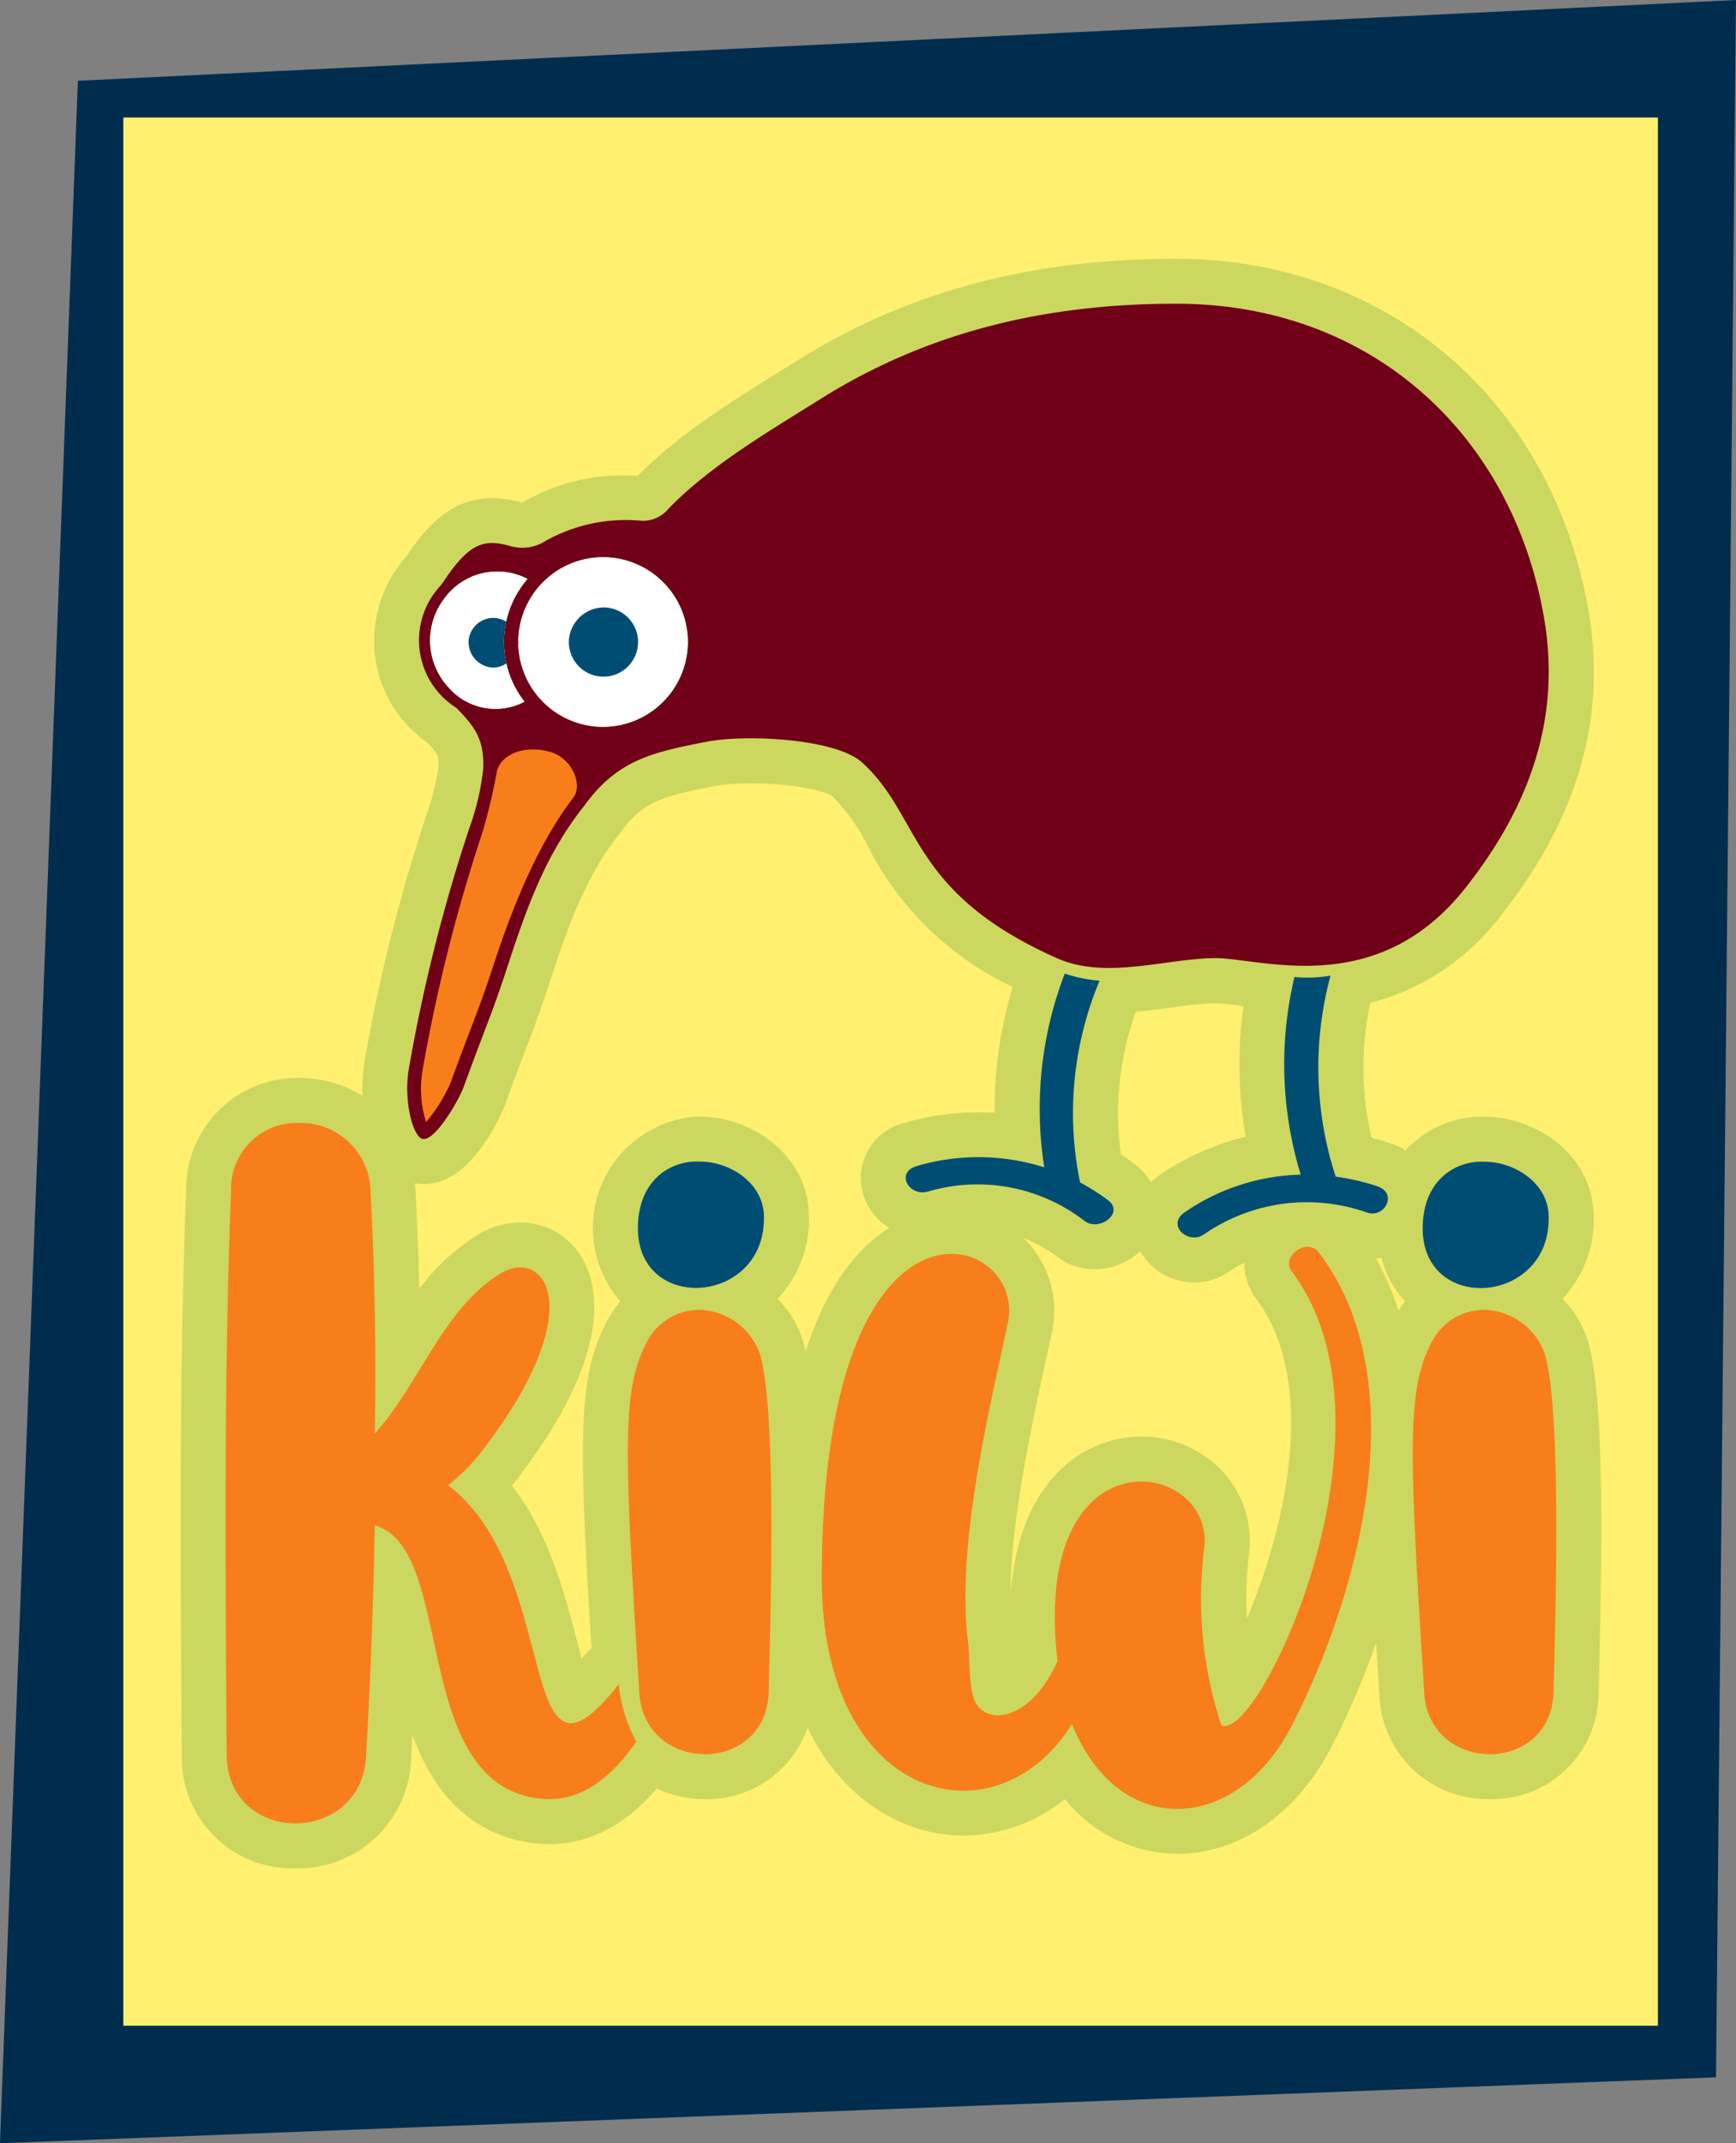 <svg id="Group_81" data-name="Group 81" xmlns="http://www.w3.org/2000/svg" width="133.938" height="165.353" viewBox="0 0 133.938 165.353">
    <rect x="0" y="0" width="133.938" height="165.353" fill="#808080" stroke="none"/>
    <g id="Group_69" data-name="Group 69">
        <path id="Path_5696" data-name="Path 5696" d="M313.539,317.409l-132.4,5.087,6.01-159.12,127.929-6.232Z" transform="translate(-181.142 -157.143)" fill="#002d4e"/>
        <rect id="Rectangle_40" data-name="Rectangle 40" width="118.395" height="147.219" transform="translate(9.517 9.067)" fill="#fff070"/>
        <path id="Path_5697" data-name="Path 5697" d="M311.025,271.2c-.007-.024-.014-.047-.021-.07a8.134,8.134,0,0,0-1.964-3.249c.011-.012.024-.022.036-.034a8.874,8.874,0,0,0,2.37-6.615c-.2-4.528-4.458-7.344-8.316-7.387-.109,0-.218-.007-.327-.007a7.933,7.933,0,0,0-5.856,2.593,5.091,5.091,0,0,0-1.115-.526q-.745-.246-1.513-.438a23.732,23.732,0,0,1-.1-10.412,18.436,18.436,0,0,0,10.082-6.737c5.955-7.557,8.165-15.241,6.755-23.492-2.77-16.216-15.508-27.137-31.695-27.175h-.173c-11.234,0-20.8,2.58-29.239,7.889-.478.3-.971.607-1.474.92-3.565,2.214-7.6,4.721-10.753,7.921q-.4-.015-.794-.014a15.29,15.29,0,0,0-8.091,2.064l-.054.031c-.035-.007-.081-.017-.143-.033a8.444,8.444,0,0,0-2.181-.313c-3.034,0-4.9,2.073-6.188,3.879-.086.12-.171.247-.258.377-.063.095-.124.2-.19.276a9.776,9.776,0,0,0-2.355,7.874,9.56,9.56,0,0,0,4.021,6.47c.861.9.856,1.032.83,1.895a18.98,18.98,0,0,1-.928,3.689,131.953,131.953,0,0,0-4.752,18.913,13.088,13.088,0,0,0-.168,2.751,9.158,9.158,0,0,0-4.821-1.389,8.573,8.573,0,0,0-8.788,8.548c-.561,14.553-.446,29.394-.335,43.775a8.524,8.524,0,0,0,8.764,8.654,8.736,8.736,0,0,0,8.925-8.513q.05-.891.1-1.78c1.281,3.463,3.335,6.559,7.235,7.877a10.724,10.724,0,0,0,3.309.545c3.072,0,5.859-1.441,8.311-4.279a8.98,8.98,0,0,0,3.721.813h0a8.214,8.214,0,0,0,7.91-5.5c2.753,5.652,7.512,8.31,12.045,8.31a12.566,12.566,0,0,0,7.807-2.815,11.274,11.274,0,0,0,8.687,4.223h0c4.794,0,9.252-3.115,11.922-8.327a62.792,62.792,0,0,0,3.409-7.957c.078,1.261.161,2.585.25,3.993a8.34,8.34,0,0,0,8.527,8.069h0a8.2,8.2,0,0,0,8.385-8.173l.037-1.485C312.141,285.949,312.229,275.312,311.025,271.2Zm-60.557,0-.022-.07a8.145,8.145,0,0,0-1.966-3.251c.015-.015.031-.028.046-.043a8.874,8.874,0,0,0,2.371-6.616c-.2-4.528-4.458-7.344-8.317-7.387-.109,0-.218-.007-.328-.007a8.617,8.617,0,0,0-5.892,14.258,8.358,8.358,0,0,0-.886,1.261l-.033.06c-2.359,4.324-2.336,8.818-1.306,25.464a3.452,3.452,0,0,0-.632.616l-.124.157c-.147-.525-.289-1.069-.416-1.551-.934-3.562-2.139-8.152-4.979-11.787q.391-.468.753-.965c6.784-9,5.968-14.012,4.877-16.2a5.5,5.5,0,0,0-4.983-3.142,6.407,6.407,0,0,0-3.409,1.029,16.912,16.912,0,0,0-4.377,4.1c-.063-2.593-.164-5.187-.3-7.812-.008-.116-.028-.225-.039-.339a3.994,3.994,0,0,0,.687.065h0c3.941,0,6.231-6.011,6.337-6.3.65-1.792,1.108-2.99,1.5-4.017.618-1.621,1.107-2.9,1.919-5.379,1.457-4.451,2.777-8.114,5.36-11.351.032-.04.063-.08.094-.122,1.729-2.377,3.229-2.77,7.312-3.554a15.743,15.743,0,0,1,2.714-.2c3.454,0,5.806.653,6.255.967a14.52,14.52,0,0,1,2.756,3.855,23.967,23.967,0,0,0,11.2,10.891,32.17,32.17,0,0,0-1.4,9.7q-.6-.036-1.206-.036a20.86,20.86,0,0,0-5.758.819,4.4,4.4,0,0,0-3.327,4.845,4.6,4.6,0,0,0,2.157,3.251c-2.264,1.424-4.731,4.2-6.451,9.527C250.594,271.672,250.533,271.425,250.468,271.2Zm32.49,10.158a8.509,8.509,0,0,0-6.4-2.842,9.02,9.02,0,0,0-6.786,3.135c-1.471,1.653-3.041,4.515-3.313,9.309-.008-5.8,1.579-13.07,2.791-18.619l.4-1.83a7.823,7.823,0,0,0-1.54-6.611,8.039,8.039,0,0,0-.639-.7,11.138,11.138,0,0,1,2.649,1.477,4.688,4.688,0,0,0,2.833.931,5.122,5.122,0,0,0,3.51-1.392,4.818,4.818,0,0,0,4.176,2.411,4.762,4.762,0,0,0,2.71-.843,11.038,11.038,0,0,1,1.156-.686,4.557,4.557,0,0,0,.9,2.775c4.92,6.535,2.171,17.95-.7,24.671a29.013,29.013,0,0,1,.145-4.931A7.836,7.836,0,0,0,282.958,281.358Zm1.3-36.079.179.022a32.827,32.827,0,0,0,.164,10.088,20.026,20.026,0,0,0-6.667,2.973,5.146,5.146,0,0,0-.643.528,4.683,4.683,0,0,0-1.245-1.4c-.342-.256-.7-.5-1.067-.742a23.03,23.03,0,0,1,1.156-11.009c.939-.082,1.858-.2,2.757-.324a28.977,28.977,0,0,1,3.362-.333C282.689,245.08,283.449,245.177,284.253,245.279Zm10.405,19.487q.212-.014.419-.045a7.687,7.687,0,0,0,1.833,3.376,8.286,8.286,0,0,0-.52.685A22.648,22.648,0,0,0,294.658,264.766Z" transform="translate(-188.498 -167.684)" fill="#ccd75f"/>
    </g>
    <g id="Group_80" data-name="Group 80" transform="translate(17.402 23.435)">
        <g id="Group_74" data-name="Group 74" transform="translate(0 63.2)">
            <g id="Group_73" data-name="Group 73">
                <g id="Group_72" data-name="Group 72">
                    <path id="Path_5698" data-name="Path 5698" d="M238.065,332.822c-8.061,10.267-4.242-8.576-13.164-15.36a14.876,14.876,0,0,0,2.884-2.994c8.207-10.869,4.437-15.417,1.109-13.309-4.436,2.772-6.211,8.54-9.649,12.311.111-6.322,0-12.533-.332-18.743a5.369,5.369,0,0,0-5.434-5.213,5.08,5.08,0,0,0-5.324,5.213c-.554,14.418-.444,29.168-.333,43.586.111,6.987,10.426,6.987,10.758,0,.333-5.879.555-11.756.666-17.745,5.99,1.663,2.994,17.966,11.2,20.739,3.93,1.276,6.739-.859,8.972-4.048A11.9,11.9,0,0,1,238.065,332.822Z" transform="translate(-207.731 -289.513)" fill="#f77e1b"/>
                    <path id="Path_5699" data-name="Path 5699" d="M265.356,314.981c1.331,4.547.776,21.183.666,26.063-.222,6.432-9.648,6.322-9.982,0-1.219-19.3-1.331-23.513.666-27.172a4.559,4.559,0,0,1,3.993-2.329A5.111,5.111,0,0,1,265.356,314.981Z" transform="translate(-224.118 -297.124)" fill="#f77e1b"/>
                    <path id="Path_5700" data-name="Path 5700" d="M316.29,304.451c7.653,9.906,3.216,26.454-2,36.586-4.326,8.443-13.42,8.78-16.969-.113-5.767,9.344-19.3,6.191-19.3-11.258,0-31.97,15.9-26.748,14.352-19.657-1.552,7.205-4.037,17.518-3.039,24.835.111,1.126,0,3.715.665,4.616,1.109,1.576,4.215,1.013,6.211-3.377-2.107-18.012,12.2-15.648,11.313-8.668a31.01,31.01,0,0,0,1.33,13.621c2.884,1.351,14.418-23.078,5.435-35.01-.666-.9.333-1.914,1.22-1.914A1.187,1.187,0,0,1,316.29,304.451Z" transform="translate(-232.019 -294.557)" fill="#f77e1b"/>
                    <path id="Path_5701" data-name="Path 5701" d="M357.882,314.981c1.331,4.547.776,21.183.666,26.063-.221,6.432-9.648,6.322-9.982,0-1.219-19.3-1.331-23.513.666-27.172a4.56,4.56,0,0,1,3.993-2.329A5.11,5.11,0,0,1,357.882,314.981Z" transform="translate(-256.086 -297.124)" fill="#f77e1b"/>
                    <g id="Group_70" data-name="Group 70" transform="translate(31.812 2.977)">
                        <path id="Path_5702" data-name="Path 5702" d="M266.058,298.144c.308,7.068-10.068,7.782-9.711.692.176-3.513,2.662-4.879,4.769-4.769C263.444,294.068,265.947,295.7,266.058,298.144Z" transform="translate(-256.337 -294.062)" fill="#004d74"/>
                    </g>
                    <g id="Group_71" data-name="Group 71" transform="translate(92.36 2.989)">
                        <path id="Path_5703" data-name="Path 5703" d="M358.57,298.162c.307,7.068-10.069,7.781-9.712.692.177-3.513,2.662-4.88,4.769-4.769C355.956,294.086,358.459,295.722,358.57,298.162Z" transform="translate(-348.849 -294.079)" fill="#004d74"/>
                    </g>
                </g>
            </g>
        </g>
        <g id="Group_79" data-name="Group 79" transform="translate(14.018)">
            <path id="Path_5704" data-name="Path 5704" d="M310.805,238c4.81-6.1,7.4-12.895,6.061-20.761-2.435-14.246-13.363-24.255-28.285-24.291-9.991-.023-19.192,2.1-27.558,7.356-3.757,2.364-8.393,5.046-11.689,8.427a2.564,2.564,0,0,1-2.1.961,12.68,12.68,0,0,0-7.385,1.54,3.341,3.341,0,0,1-2.861.379c-1.841-.482-2.925-.216-4.664,2.223-.209.293-.414.642-.666.929a6.17,6.17,0,0,0,1.287,9.37c1.435,1.467,2.138,2.418,2.068,4.684a19.784,19.784,0,0,1-1.093,4.646,128.826,128.826,0,0,0-4.64,18.465c-.393,2.187.154,4.834.891,5.381.887.658,2.9-2.784,3.328-3.928,1.685-4.646,2.093-5.354,3.382-9.292,1.482-4.526,2.928-8.654,5.944-12.435,2.524-3.469,5.134-4.088,9.463-4.92,3.024-.581,9.909-.236,11.946,1.6,4.623,4.171,3.55,9.98,15.029,15.1,3.766,1.681,8.38.046,12.141,0C295,243.4,303.932,246.723,310.805,238Zm-78.452-15.432a5.321,5.321,0,0,1-.4-6.8,5.048,5.048,0,0,1,6.475-1.588,7.445,7.445,0,0,0-.231,9.468A4.793,4.793,0,0,1,232.354,222.569Zm11.927,3.021a6.542,6.542,0,1,1,6.519-6.512A6.559,6.559,0,0,1,244.28,225.591Z" transform="translate(-229.149 -192.95)" fill="#700017"/>
            <path id="Path_5705" data-name="Path 5705" d="M248.8,235.914a6.542,6.542,0,1,1,6.519-6.512A6.559,6.559,0,0,1,248.8,235.914Z" transform="translate(-233.67 -203.274)" fill="#fff"/>
            <path id="Path_5706" data-name="Path 5706" d="M233.284,233.474a5.321,5.321,0,0,1-.4-6.8,5.048,5.048,0,0,1,6.475-1.588,7.445,7.445,0,0,0-.231,9.469A4.793,4.793,0,0,1,233.284,233.474Z" transform="translate(-230.08 -203.855)" fill="#fff"/>
            <path id="Path_5707" data-name="Path 5707" d="M250.91,228.745a2.671,2.671,0,1,1-2.71,2.594A2.723,2.723,0,0,1,250.91,228.745Z" transform="translate(-235.731 -205.317)" fill="#004d74"/>
            <g id="Group_76" data-name="Group 76" transform="translate(38.455 51.676)">
                <g id="Group_75" data-name="Group 75">
                    <path id="Path_5708" data-name="Path 5708" d="M303.5,289.378a16.82,16.82,0,0,0-2.131-1.351c0-.041-.035-.128-.043-.171a26.544,26.544,0,0,1,1.537-15.4,11.126,11.126,0,0,1-2.685-.548,29.092,29.092,0,0,0-1.578,14.946,16.87,16.87,0,0,0-9.832-.1c-1.681.483-.624,2.4.87,1.966a13.516,13.516,0,0,1,12.094,2.289C302.819,291.827,304.843,290.385,303.5,289.378Z" transform="translate(-287.905 -271.906)" fill="#004d74"/>
                    <path id="Path_5709" data-name="Path 5709" d="M335.346,288.394a17.672,17.672,0,0,0-3.188-.734,27.152,27.152,0,0,1-.4-15.507,10.581,10.581,0,0,1-1.768.152c-.344,0-.681-.018-1.015-.047a29.072,29.072,0,0,0,.484,15.248,16.468,16.468,0,0,0-8.96,2.91c-1.433.984.293,2.526,1.491,1.7a13.932,13.932,0,0,1,12.577-1.687C335.916,290.9,337,288.944,335.346,288.394Z" transform="translate(-298.979 -271.992)" fill="#004d74"/>
                </g>
            </g>
            <path id="Path_5710" data-name="Path 5710" d="M236.619,247.227a43.471,43.471,0,0,1-1.128,4.72,127.726,127.726,0,0,0-4.606,18.328,8.411,8.411,0,0,0,.28,3.954,12.121,12.121,0,0,0,1.9-3.053c.662-1.826,1.122-3.03,1.527-4.091.62-1.623,1.067-2.8,1.844-5.169,1.6-4.89,3.566-9.425,6.1-12.73.723-.946-.083-3.1-1.931-3.545C238.41,245.111,236.837,246.068,236.619,247.227Z" transform="translate(-229.709 -211.103)" fill="#f77e1b"/>
            <g id="Group_78" data-name="Group 78" transform="translate(4.729 24.237)">
                <g id="Group_77" data-name="Group 77">
                    <path id="Path_5711" data-name="Path 5711" d="M239.295,230.282a1.891,1.891,0,0,0-.949-.3,1.921,1.921,0,0,0-1.969,1.818,1.97,1.97,0,0,0,1.926,2.015,1.845,1.845,0,0,0,1.006-.332A6.7,6.7,0,0,1,239.295,230.282Z" transform="translate(-236.375 -229.982)" fill="#004d74"/>
                    <path id="Path_5712" data-name="Path 5712" d="M242.241,232.68c0,.048-.007.1-.007.145s.007.09.008.135c0-.041.014-.08.015-.12S242.245,232.733,242.241,232.68Z" transform="translate(-238.399 -230.914)" fill="#004d74"/>
                </g>
            </g>
        </g>
    </g>
</svg>
